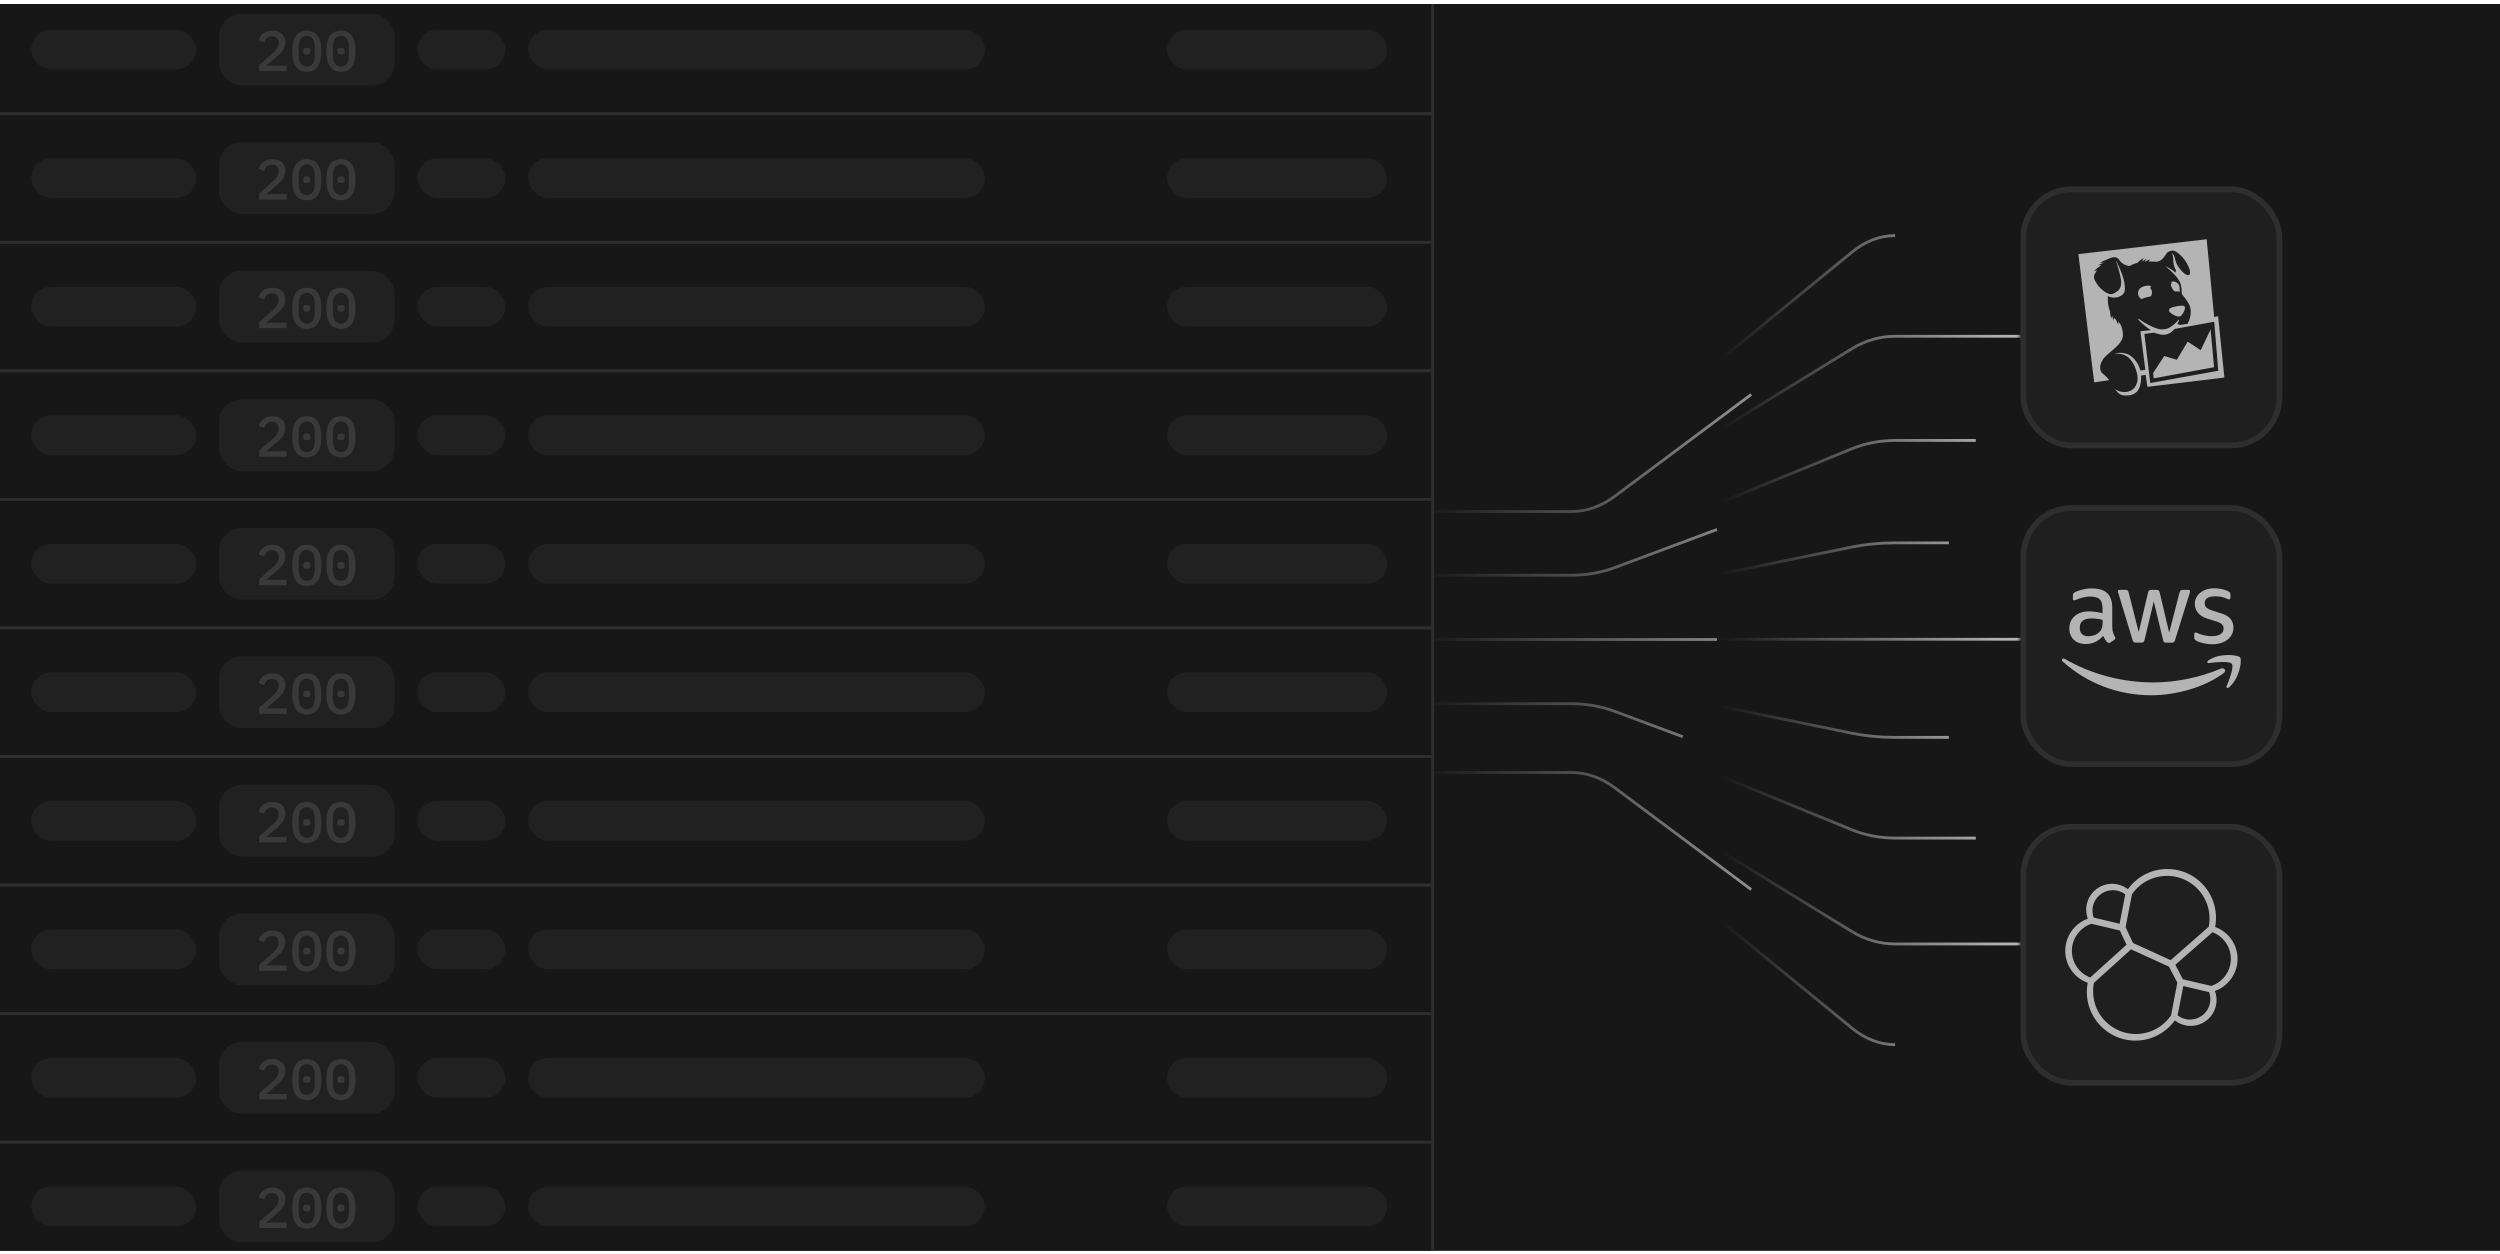 <svg xmlns="http://www.w3.org/2000/svg" width="349" height="175" fill="none" viewBox="0 0 349 175"><g clip-path="url(#a)"><path fill="#171717" d="M0 .58h349v174H0z"/><g clip-path="url(#b)"><path fill="#171717" d="M-247 .58h607.013v174H-247z"/><mask id="d" width="90" height="130" x="193" y="25" maskUnits="userSpaceOnUse" style="mask-type:alpha"><path fill="url(#c)" d="M193.367 25.038h88.693v129.113h-88.693z"/></mask><g mask="url(#d)"><path stroke="#b4b4b4" stroke-width=".397" d="M194.193 68.724h20.138c2.103 0 4.173-.791 6.02-2.302l38.186-31.235c1.846-1.51 3.916-2.301 6.02-2.301m-70.364 40.936h20.138c2.103 0 4.173-.594 6.02-1.726l38.186-23.427c1.846-1.132 3.916-1.726 6.02-1.726h20.039m-90.403 32.463h20.138c2.103 0 4.173-.396 6.02-1.151l38.186-15.618c1.846-.755 3.916-1.15 6.02-1.15h11.262m-81.626 23.257h20.138c2.103 0 4.173-.198 6.02-.576l38.186-7.809c1.846-.377 3.916-.575 6.02-.575h7.508m-77.872 13.457h89.077m-89.077 4.736h20.138c2.103 0 4.173.198 6.02.576l38.186 7.809c1.846.377 3.916.575 6.02.575h7.508m-77.872-3.861h20.138c2.103 0 4.173.396 6.02 1.151l38.186 15.617c1.846.755 3.916 1.151 6.02 1.151h11.262m-81.626-12.096h20.138c2.103 0 4.173.593 6.02 1.726l38.186 23.426c1.846 1.133 3.916 1.726 6.02 1.726h20.039m-90.403-21.78h20.138c2.103 0 4.173.792 6.02 2.302l38.186 31.235c1.846 1.51 3.916 2.302 6.02 2.302"/></g><mask id="f" width="90" height="119" x="198" y="30" maskUnits="userSpaceOnUse" style="mask-type:alpha"><path fill="url(#e)" d="M198.392 30.718h88.693v117.753h-88.693z"/></mask><g mask="url(#f)"><path stroke="#b4b4b4" stroke-width=".397" d="M199.217 71.41h20.137c2.104 0 4.174-.72 6.02-2.098l19.093-14.244m-45.25 25.234h20.137c2.104 0 4.174-.36 6.02-1.05l9.547-3.56 4.773-1.78m-40.477 15.36h40.477m-40.477 8.97h20.137c2.104 0 4.174.36 6.02 1.05l9.547 3.56m-35.704 4.987h20.137c2.104 0 4.174.722 6.02 2.099l19.093 14.244"/></g><path fill="#171717" d="M-2-2.055h202V15.89H-2z"/><path stroke="#2e2e2e" stroke-width=".397" d="M-2-2.055h202V15.89H-2z"/><rect width="23.027" height="5.528" x="4.356" y="4.154" fill="#212121" rx="2.764"/><rect width="24.534" height="10" x="30.561" y="1.918" fill="#212121" rx="3.178"/><path fill="#393939" d="M40.013 9.918h-3.83v-.85l1.812-1.581q.429-.383.66-.723.237-.343.238-.723v-.088q0-.437-.238-.667-.24-.24-.692-.239-.46 0-.715.247a1.44 1.44 0 0 0-.357.627l-.779-.294q.08-.261.23-.5.151-.246.382-.437a1.9 1.9 0 0 1 .556-.302q.325-.111.747-.111.429 0 .763.127.34.119.572.334.23.215.35.516.118.294.118.652 0 .333-.103.62a2.2 2.2 0 0 1-.278.54 3.3 3.3 0 0 1-.421.492 8 8 0 0 1-.54.477l-1.343 1.128h2.868zm2.818.095q-.525 0-.914-.19a1.75 1.75 0 0 1-.636-.565 2.6 2.6 0 0 1-.365-.897 5.6 5.6 0 0 1-.12-1.216q0-.675.12-1.208.12-.54.365-.905.255-.366.636-.557.39-.198.914-.198.525 0 .905.198.39.191.636.557.255.365.373.905.12.533.12 1.208 0 .683-.12 1.216a2.5 2.5 0 0 1-.373.897 1.7 1.7 0 0 1-.636.565q-.381.19-.905.19m0-.73q.603-.001.858-.446.262-.453.262-1.215v-.954q0-.762-.262-1.207-.255-.453-.858-.453-.303 0-.517.119a.9.9 0 0 0-.35.334q-.135.214-.198.524a4 4 0 0 0-.056.683v.954q0 .381.056.69.064.303.199.525a.96.96 0 0 0 .35.334q.213.111.516.111m0-1.67q-.279 0-.39-.11a.38.38 0 0 1-.103-.27v-.175q0-.159.103-.27.112-.112.39-.112.277 0 .381.111a.37.37 0 0 1 .111.27v.175a.37.37 0 0 1-.111.27q-.104.112-.381.112m4.764 2.4q-.525 0-.914-.19a1.75 1.75 0 0 1-.636-.565 2.6 2.6 0 0 1-.365-.897 5.6 5.6 0 0 1-.12-1.216q0-.675.12-1.208.12-.54.365-.905.255-.366.636-.557.39-.198.914-.198.525 0 .905.198.39.191.636.557.255.365.373.905.12.533.12 1.208 0 .683-.12 1.216-.118.532-.373.897a1.67 1.67 0 0 1-.636.565q-.381.19-.905.19m0-.73q.603-.001.858-.446.262-.453.262-1.215v-.954q0-.762-.262-1.207-.255-.453-.858-.453-.303 0-.517.119a.9.9 0 0 0-.35.334q-.135.214-.198.524a4 4 0 0 0-.056.683v.954q0 .381.056.69.064.303.199.525a.96.96 0 0 0 .35.334q.213.111.516.111m0-1.67q-.279 0-.39-.11a.38.38 0 0 1-.103-.27v-.175q0-.159.103-.27.112-.112.39-.112t.381.111a.37.37 0 0 1 .111.27v.175a.37.37 0 0 1-.111.27q-.103.112-.381.112"/><rect width="12.265" height="5.528" x="58.274" y="4.154" fill="#212121" rx="2.764"/><rect width="63.77" height="5.528" x="73.717" y="4.154" fill="#212121" rx="2.764"/><rect width="30.732" height="5.528" x="162.912" y="4.154" fill="#212121" rx="2.764"/><path fill="#171717" d="M-2 15.89h202v17.945H-2z"/><path stroke="#2e2e2e" stroke-width=".397" d="M-2 15.89h202v17.945H-2z"/><rect width="23.027" height="5.528" x="4.356" y="22.099" fill="#212121" rx="2.764"/><rect width="24.534" height="10" x="30.561" y="19.863" fill="#212121" rx="3.178"/><path fill="#393939" d="M40.013 27.863h-3.83v-.85l1.812-1.581q.429-.381.66-.723.237-.342.238-.723v-.088q0-.436-.238-.667-.24-.238-.692-.238-.46 0-.715.246a1.44 1.44 0 0 0-.357.628l-.779-.294q.08-.263.23-.5.151-.247.382-.438a1.9 1.9 0 0 1 .556-.302q.325-.111.747-.111.429 0 .763.127.34.119.572.334.23.215.35.516.118.294.118.652 0 .333-.103.62a2.2 2.2 0 0 1-.278.54 3.3 3.3 0 0 1-.421.492 8 8 0 0 1-.54.477l-1.343 1.128h2.868zm2.818.095q-.525 0-.914-.19a1.75 1.75 0 0 1-.636-.564 2.6 2.6 0 0 1-.365-.898 5.6 5.6 0 0 1-.12-1.216q0-.675.12-1.207.12-.54.365-.906.255-.366.636-.556.39-.2.914-.2.525 0 .905.2.39.19.636.556.255.364.373.906.12.532.12 1.207 0 .683-.12 1.216a2.5 2.5 0 0 1-.373.898 1.7 1.7 0 0 1-.636.564q-.381.19-.905.19m0-.73q.603 0 .858-.446.262-.452.262-1.215v-.954q0-.762-.262-1.207-.255-.453-.858-.453-.303 0-.517.12a.9.9 0 0 0-.35.333q-.135.215-.198.524a4 4 0 0 0-.056.683v.954q0 .381.056.691.064.302.199.524a.96.96 0 0 0 .35.334q.213.111.516.111m0-1.67q-.279 0-.39-.11a.38.38 0 0 1-.103-.27v-.175q0-.159.103-.27.112-.112.39-.112.277 0 .381.112a.37.37 0 0 1 .111.27v.175a.37.37 0 0 1-.111.27q-.104.11-.381.11m4.764 2.4q-.525 0-.914-.19a1.75 1.75 0 0 1-.636-.564 2.6 2.6 0 0 1-.365-.898 5.6 5.6 0 0 1-.12-1.216q0-.675.12-1.207.12-.54.365-.906.255-.366.636-.556.39-.2.914-.2.525 0 .905.2.39.19.636.556.255.364.373.906.12.532.12 1.207 0 .683-.12 1.216-.118.532-.373.898a1.67 1.67 0 0 1-.636.564q-.381.19-.905.19m0-.73q.603 0 .858-.446.262-.452.262-1.215v-.954q0-.762-.262-1.207-.255-.453-.858-.453-.303 0-.517.12a.9.9 0 0 0-.35.333q-.135.215-.198.524a4 4 0 0 0-.056.683v.954q0 .381.056.691.064.302.199.524a.96.96 0 0 0 .35.334q.213.111.516.111m0-1.67q-.279 0-.39-.11a.38.38 0 0 1-.103-.27v-.175q0-.159.103-.27.112-.112.39-.112t.381.112a.37.37 0 0 1 .111.27v.175a.37.37 0 0 1-.111.27q-.103.11-.381.11"/><rect width="12.265" height="5.528" x="58.274" y="22.099" fill="#212121" rx="2.764"/><rect width="63.77" height="5.528" x="73.717" y="22.099" fill="#212121" rx="2.764"/><rect width="30.732" height="5.528" x="162.912" y="22.099" fill="#212121" rx="2.764"/><path fill="#171717" d="M-2 33.836h202v17.945H-2z"/><path stroke="#2e2e2e" stroke-width=".397" d="M-2 33.836h202v17.945H-2z"/><rect width="23.027" height="5.528" x="4.356" y="40.044" fill="#212121" rx="2.764"/><rect width="24.534" height="10" x="30.561" y="37.808" fill="#212121" rx="3.178"/><path fill="#393939" d="M40.013 45.808h-3.83v-.85l1.812-1.581q.429-.381.66-.723.237-.342.238-.723v-.087q0-.438-.238-.668-.24-.238-.692-.238-.46 0-.715.246a1.44 1.44 0 0 0-.357.628l-.779-.294q.08-.263.23-.5.151-.247.382-.438a1.9 1.9 0 0 1 .556-.302q.325-.11.747-.11.429 0 .763.126.34.119.572.334.23.215.35.516.118.294.118.652 0 .333-.103.62a2.2 2.2 0 0 1-.278.54 3.3 3.3 0 0 1-.421.492 8 8 0 0 1-.54.477l-1.343 1.128h2.868zm2.818.096q-.525 0-.914-.191a1.75 1.75 0 0 1-.636-.564 2.6 2.6 0 0 1-.365-.898 5.6 5.6 0 0 1-.12-1.216q0-.675.12-1.207.12-.54.365-.906.255-.366.636-.556.39-.2.914-.199.525 0 .905.199.39.19.636.556.255.366.373.906.12.532.12 1.207 0 .684-.12 1.216a2.5 2.5 0 0 1-.373.898 1.7 1.7 0 0 1-.636.564q-.381.19-.905.19m0-.731q.603 0 .858-.445.262-.453.262-1.216v-.953q0-.763-.262-1.208-.255-.453-.858-.453-.303 0-.517.12a.9.9 0 0 0-.35.333q-.135.215-.198.524a4 4 0 0 0-.056.684v.953q0 .381.056.691.064.302.199.525a.96.96 0 0 0 .35.333q.213.112.516.112m0-1.669q-.279 0-.39-.111a.38.38 0 0 1-.103-.27v-.175q0-.159.103-.27.112-.111.39-.111.277 0 .381.11a.37.37 0 0 1 .111.271v.175a.37.37 0 0 1-.111.27q-.104.111-.381.111m4.764 2.4q-.525 0-.914-.191a1.75 1.75 0 0 1-.636-.564 2.6 2.6 0 0 1-.365-.898 5.6 5.6 0 0 1-.12-1.216q0-.675.12-1.207.12-.54.365-.906.255-.366.636-.556.39-.2.914-.199.525 0 .905.199.39.19.636.556.255.366.373.906.12.532.12 1.207 0 .684-.12 1.216-.118.532-.373.898a1.67 1.67 0 0 1-.636.564q-.381.19-.905.19m0-.731q.603 0 .858-.445.262-.453.262-1.216v-.953q0-.763-.262-1.208-.255-.453-.858-.453-.303 0-.517.12a.9.9 0 0 0-.35.333q-.135.215-.198.524a4 4 0 0 0-.056.684v.953q0 .381.056.691.064.302.199.525a.96.96 0 0 0 .35.333q.213.112.516.112m0-1.669q-.279 0-.39-.111a.38.38 0 0 1-.103-.27v-.175q0-.159.103-.27.112-.111.39-.111t.381.11a.37.37 0 0 1 .111.271v.175a.37.37 0 0 1-.111.27q-.103.111-.381.111"/><rect width="12.265" height="5.528" x="58.274" y="40.044" fill="#212121" rx="2.764"/><rect width="63.77" height="5.528" x="73.717" y="40.044" fill="#212121" rx="2.764"/><rect width="30.732" height="5.528" x="162.912" y="40.044" fill="#212121" rx="2.764"/><path fill="#171717" d="M-2 51.781h202v17.945H-2z"/><path stroke="#2e2e2e" stroke-width=".397" d="M-2 51.781h202v17.945H-2z"/><rect width="23.027" height="5.528" x="4.356" y="57.989" fill="#212121" rx="2.764"/><rect width="24.534" height="10" x="30.561" y="55.753" fill="#212121" rx="3.178"/><path fill="#393939" d="M40.013 63.753h-3.83v-.85l1.812-1.58a4 4 0 0 0 .66-.724q.237-.342.238-.723v-.087q0-.438-.238-.668-.24-.238-.692-.238-.46 0-.715.246a1.44 1.44 0 0 0-.357.628l-.779-.294q.08-.263.23-.5.151-.247.382-.437a1.9 1.9 0 0 1 .556-.302q.325-.112.747-.112.429 0 .763.127.34.12.572.334.23.214.35.517.118.294.118.651 0 .335-.103.62a2.2 2.2 0 0 1-.278.54 3.3 3.3 0 0 1-.421.493 8 8 0 0 1-.54.476L37.145 63h2.868zm2.818.096q-.525 0-.914-.19a1.75 1.75 0 0 1-.636-.565 2.6 2.6 0 0 1-.365-.898 5.6 5.6 0 0 1-.12-1.215q0-.675.12-1.208.12-.54.365-.906.255-.365.636-.556.39-.2.914-.199.525 0 .905.199.39.191.636.556.255.366.373.906.12.532.12 1.207 0 .684-.12 1.216-.118.532-.373.898a1.7 1.7 0 0 1-.636.564q-.381.19-.905.19m0-.731q.603 0 .858-.445.262-.453.262-1.216v-.953q0-.763-.262-1.208-.255-.453-.858-.453-.303 0-.517.12a.9.9 0 0 0-.35.333q-.135.215-.198.525-.056.301-.056.683v.953q0 .382.056.691.064.303.199.525a.96.96 0 0 0 .35.334q.213.11.516.11m0-1.669q-.279 0-.39-.11a.38.38 0 0 1-.103-.271v-.175q0-.159.103-.27.112-.111.39-.111.277 0 .381.111a.37.37 0 0 1 .111.27v.175a.37.37 0 0 1-.111.27q-.104.111-.381.111m4.764 2.4q-.525 0-.914-.19a1.75 1.75 0 0 1-.636-.565 2.6 2.6 0 0 1-.365-.898 5.6 5.6 0 0 1-.12-1.215q0-.675.12-1.208.12-.54.365-.906.255-.365.636-.556.39-.2.914-.199.525 0 .905.199.39.191.636.556.255.366.373.906.12.532.12 1.207 0 .684-.12 1.216-.118.532-.373.898a1.67 1.67 0 0 1-.636.564q-.381.19-.905.19m0-.731q.603 0 .858-.445.262-.453.262-1.216v-.953q0-.763-.262-1.208-.255-.453-.858-.453-.303 0-.517.12a.9.9 0 0 0-.35.333q-.135.215-.198.525-.056.301-.056.683v.953q0 .382.056.691.064.303.199.525a.96.96 0 0 0 .35.334q.213.11.516.11m0-1.669q-.279 0-.39-.11a.38.38 0 0 1-.103-.271v-.175q0-.159.103-.27.112-.111.39-.111t.381.111a.37.37 0 0 1 .111.27v.175a.37.37 0 0 1-.111.27q-.103.111-.381.111"/><rect width="12.265" height="5.528" x="58.274" y="57.989" fill="#212121" rx="2.764"/><rect width="63.77" height="5.528" x="73.717" y="57.989" fill="#212121" rx="2.764"/><rect width="30.732" height="5.528" x="162.912" y="57.989" fill="#212121" rx="2.764"/><path fill="#171717" d="M-2 69.726h202v17.945H-2z"/><path stroke="#2e2e2e" stroke-width=".397" d="M-2 69.726h202v17.945H-2z"/><rect width="23.027" height="5.528" x="4.356" y="75.934" fill="#212121" rx="2.764"/><rect width="24.534" height="10" x="30.561" y="73.699" fill="#212121" rx="3.178"/><path fill="#393939" d="M40.013 81.699h-3.83v-.85l1.812-1.582a4 4 0 0 0 .66-.723q.237-.34.238-.723v-.087q0-.437-.238-.667-.24-.24-.692-.239-.46 0-.715.246a1.44 1.44 0 0 0-.357.628l-.779-.294q.08-.262.23-.5.151-.247.382-.437.238-.19.556-.302.325-.111.747-.111.429 0 .763.127.34.12.572.333.23.215.35.517.118.294.118.651 0 .335-.103.62a2.2 2.2 0 0 1-.278.54 3.3 3.3 0 0 1-.421.493 8 8 0 0 1-.54.477l-1.343 1.128h2.868zm2.818.095q-.525 0-.914-.19a1.75 1.75 0 0 1-.636-.565 2.6 2.6 0 0 1-.365-.898q-.12-.532-.12-1.215 0-.675.12-1.208.12-.54.365-.906.255-.365.636-.556.39-.198.914-.198.525 0 .905.198.39.191.636.556.255.366.373.906.12.532.12 1.208 0 .683-.12 1.215a2.5 2.5 0 0 1-.373.898 1.7 1.7 0 0 1-.636.564q-.381.19-.905.191m0-.731q.603 0 .858-.445.262-.453.262-1.216v-.953q0-.762-.262-1.208-.255-.453-.858-.453-.303 0-.517.12a.9.9 0 0 0-.35.333q-.135.215-.198.525-.056.302-.056.683v.953q0 .382.056.692.064.302.199.524a.96.96 0 0 0 .35.334q.213.111.516.111m0-1.669q-.279 0-.39-.11a.38.38 0 0 1-.103-.27v-.176q0-.159.103-.27.112-.111.39-.111.277 0 .381.111a.37.37 0 0 1 .111.27v.175a.37.37 0 0 1-.111.27q-.104.111-.381.111m4.764 2.4q-.525 0-.914-.19a1.75 1.75 0 0 1-.636-.565 2.6 2.6 0 0 1-.365-.898q-.12-.532-.12-1.215 0-.675.12-1.208.12-.54.365-.906.255-.365.636-.556.39-.198.914-.198.525 0 .905.198.39.191.636.556.255.366.373.906.12.532.12 1.208 0 .683-.12 1.215-.118.532-.373.898a1.7 1.7 0 0 1-.636.564q-.381.19-.905.191m0-.731q.603 0 .858-.445.262-.453.262-1.216v-.953q0-.762-.262-1.208-.255-.453-.858-.453-.303 0-.517.12a.9.9 0 0 0-.35.333q-.135.215-.198.525-.056.302-.056.683v.953q0 .382.056.692.064.302.199.524a.96.96 0 0 0 .35.334q.213.111.516.111m0-1.669q-.279 0-.39-.11a.38.38 0 0 1-.103-.27v-.176q0-.159.103-.27.112-.111.39-.111t.381.111a.37.37 0 0 1 .111.27v.175a.37.37 0 0 1-.111.27q-.103.111-.381.111"/><rect width="12.265" height="5.528" x="58.274" y="75.934" fill="#212121" rx="2.764"/><rect width="63.77" height="5.528" x="73.717" y="75.934" fill="#212121" rx="2.764"/><rect width="30.732" height="5.528" x="162.912" y="75.934" fill="#212121" rx="2.764"/><path fill="#171717" d="M-2 87.671h202v17.945H-2z"/><path stroke="#2e2e2e" stroke-width=".397" d="M-2 87.671h202v17.945H-2z"/><rect width="23.027" height="5.528" x="4.356" y="93.88" fill="#212121" rx="2.764"/><rect width="24.534" height="10" x="30.561" y="91.644" fill="#212121" rx="3.178"/><path fill="#393939" d="M40.013 99.644h-3.83v-.85l1.812-1.581a4 4 0 0 0 .66-.723q.237-.342.238-.724v-.087q0-.437-.238-.667-.24-.24-.692-.239-.46 0-.715.247a1.44 1.44 0 0 0-.357.627l-.779-.294q.08-.261.23-.5.151-.246.382-.437a1.9 1.9 0 0 1 .556-.302q.325-.111.747-.111.429 0 .763.127.34.119.572.334.23.214.35.516.118.294.118.651 0 .335-.103.62a2.2 2.2 0 0 1-.278.54 3.3 3.3 0 0 1-.421.493 8 8 0 0 1-.54.477l-1.343 1.128h2.868zm2.818.095q-.525 0-.914-.19a1.75 1.75 0 0 1-.636-.565 2.6 2.6 0 0 1-.365-.897 5.6 5.6 0 0 1-.12-1.216q0-.675.12-1.208.12-.54.365-.906.255-.364.636-.556.39-.198.914-.198.525 0 .905.198.39.192.636.556.255.366.373.906.12.533.12 1.208 0 .682-.12 1.216a2.5 2.5 0 0 1-.373.897 1.7 1.7 0 0 1-.636.565q-.381.19-.905.19m0-.73q.603-.001.858-.446.262-.453.262-1.215v-.954q0-.761-.262-1.208-.255-.452-.858-.452-.303 0-.517.119a.9.9 0 0 0-.35.334q-.135.214-.198.524-.056.302-.056.683v.954q0 .381.056.69.064.303.199.525a.96.96 0 0 0 .35.334q.213.111.516.111m0-1.67q-.279 0-.39-.11a.38.38 0 0 1-.103-.27v-.175q0-.16.103-.27.112-.112.39-.112.277 0 .381.111a.37.37 0 0 1 .111.27v.175a.37.37 0 0 1-.111.27q-.104.112-.381.112m4.764 2.4q-.525 0-.914-.19a1.75 1.75 0 0 1-.636-.565 2.6 2.6 0 0 1-.365-.897 5.6 5.6 0 0 1-.12-1.216q0-.675.12-1.208.12-.54.365-.906.255-.364.636-.556.39-.198.914-.198.525 0 .905.198.39.192.636.556.255.366.373.906.12.533.12 1.208 0 .682-.12 1.216-.118.532-.373.897a1.7 1.7 0 0 1-.636.565q-.381.19-.905.19m0-.73q.603-.001.858-.446.262-.453.262-1.215v-.954q0-.761-.262-1.208-.255-.452-.858-.452-.303 0-.517.119a.9.9 0 0 0-.35.334q-.135.214-.198.524-.056.302-.056.683v.954q0 .381.056.69.064.303.199.525a.96.96 0 0 0 .35.334q.213.111.516.111m0-1.67q-.279 0-.39-.11a.38.38 0 0 1-.103-.27v-.175q0-.16.103-.27.112-.112.39-.112t.381.111a.37.37 0 0 1 .111.27v.175a.37.37 0 0 1-.111.27q-.103.112-.381.112"/><rect width="12.265" height="5.528" x="58.274" y="93.88" fill="#212121" rx="2.764"/><rect width="63.77" height="5.528" x="73.717" y="93.88" fill="#212121" rx="2.764"/><rect width="30.732" height="5.528" x="162.912" y="93.88" fill="#212121" rx="2.764"/><path fill="#171717" d="M-2 105.616h202v17.945H-2z"/><path stroke="#2e2e2e" stroke-width=".397" d="M-2 105.616h202v17.945H-2z"/><rect width="23.027" height="5.528" x="4.356" y="111.825" fill="#212121" rx="2.764"/><rect width="24.534" height="10" x="30.561" y="109.589" fill="#212121" rx="3.178"/><path fill="#393939" d="M40.013 117.589h-3.83v-.85l1.812-1.581a4 4 0 0 0 .66-.723q.237-.342.238-.723v-.088q0-.436-.238-.667-.24-.238-.692-.238-.46 0-.715.246a1.43 1.43 0 0 0-.357.628l-.779-.294a2 2 0 0 1 .23-.501q.151-.246.382-.437a1.9 1.9 0 0 1 .556-.302q.325-.111.747-.111.429 0 .763.127.34.119.572.334.23.215.35.516.118.294.118.652 0 .334-.103.619a2.2 2.2 0 0 1-.278.541 3.3 3.3 0 0 1-.421.492 8 8 0 0 1-.54.477l-1.343 1.128h2.868zm2.818.095q-.525 0-.914-.19a1.76 1.76 0 0 1-.636-.564 2.6 2.6 0 0 1-.365-.898q-.12-.532-.12-1.216 0-.675.12-1.208.12-.54.365-.905.255-.366.636-.556.39-.2.914-.199.525 0 .905.199.39.19.636.556.255.365.373.905.12.533.12 1.208 0 .684-.12 1.216-.118.532-.373.898a1.7 1.7 0 0 1-.636.564q-.381.19-.905.19m0-.731q.603 0 .858-.445.262-.452.262-1.215v-.954q0-.763-.262-1.207-.255-.453-.858-.453-.303 0-.517.119a.9.9 0 0 0-.35.334q-.135.215-.198.524a4 4 0 0 0-.056.683v.954q0 .38.056.691.064.302.199.524.135.215.35.334.213.111.516.111m0-1.668q-.279 0-.39-.111a.39.39 0 0 1-.103-.27v-.175q0-.159.103-.27.112-.112.39-.112.277 0 .381.112a.37.37 0 0 1 .111.27v.175a.37.37 0 0 1-.111.27q-.104.111-.381.111m4.764 2.399q-.525 0-.914-.19a1.76 1.76 0 0 1-.636-.564 2.6 2.6 0 0 1-.365-.898q-.12-.532-.12-1.216 0-.675.12-1.208.12-.54.365-.905.255-.366.636-.556.39-.2.914-.199.525 0 .905.199.39.19.636.556.255.365.373.905.12.533.12 1.208 0 .684-.12 1.216-.118.532-.373.898a1.7 1.7 0 0 1-.636.564q-.381.19-.905.19m0-.731q.603 0 .858-.445.262-.452.262-1.215v-.954q0-.763-.262-1.207-.255-.453-.858-.453-.303 0-.517.119a.9.9 0 0 0-.35.334q-.135.215-.198.524a4 4 0 0 0-.056.683v.954q0 .38.056.691.064.302.199.524.135.215.35.334.213.111.516.111m0-1.668q-.279 0-.39-.111a.39.39 0 0 1-.103-.27v-.175q0-.159.103-.27.112-.112.39-.112t.381.112a.37.37 0 0 1 .111.27v.175a.37.37 0 0 1-.111.27q-.103.111-.381.111"/><rect width="12.265" height="5.528" x="58.274" y="111.825" fill="#212121" rx="2.764"/><rect width="63.77" height="5.528" x="73.717" y="111.825" fill="#212121" rx="2.764"/><rect width="30.732" height="5.528" x="162.912" y="111.825" fill="#212121" rx="2.764"/><path fill="#171717" d="M-2 123.562h202v17.945H-2z"/><path stroke="#2e2e2e" stroke-width=".397" d="M-2 123.562h202v17.945H-2z"/><rect width="23.027" height="5.528" x="4.356" y="129.77" fill="#212121" rx="2.764"/><rect width="24.534" height="10" x="30.561" y="127.534" fill="#212121" rx="3.178"/><path fill="#393939" d="M40.013 135.534h-3.83v-.85l1.812-1.581a4 4 0 0 0 .66-.723q.237-.342.238-.723v-.087q0-.437-.238-.668-.24-.238-.692-.238-.46 0-.715.246a1.43 1.43 0 0 0-.357.628l-.779-.294a2 2 0 0 1 .23-.501q.151-.246.382-.437a1.9 1.9 0 0 1 .556-.302q.325-.111.747-.111.429 0 .763.127.34.12.572.334.23.215.35.516.118.294.118.652 0 .333-.103.62a2.2 2.2 0 0 1-.278.54 3.2 3.2 0 0 1-.421.492 8 8 0 0 1-.54.477l-1.343 1.128h2.868zm2.818.096q-.525 0-.914-.191a1.76 1.76 0 0 1-.636-.564 2.6 2.6 0 0 1-.365-.898q-.12-.532-.12-1.216 0-.675.12-1.207.12-.54.365-.906.255-.366.636-.556.39-.2.914-.199.525 0 .905.199.39.19.636.556.255.365.373.906.12.532.12 1.207 0 .684-.12 1.216-.118.532-.373.898a1.7 1.7 0 0 1-.636.564 2 2 0 0 1-.905.191m0-.731q.603 0 .858-.445.262-.453.262-1.216v-.953q0-.763-.262-1.208-.255-.453-.858-.453-.303 0-.517.119a.9.9 0 0 0-.35.334q-.135.215-.198.524a4 4 0 0 0-.056.684v.953q0 .382.056.691.064.302.199.525.135.214.35.333.213.112.516.112m0-1.669q-.279 0-.39-.111a.38.38 0 0 1-.103-.27v-.175q0-.159.103-.27.112-.111.39-.111.277 0 .381.111a.37.37 0 0 1 .111.27v.175a.37.37 0 0 1-.111.27q-.104.111-.381.111m4.764 2.4q-.525 0-.914-.191a1.76 1.76 0 0 1-.636-.564 2.6 2.6 0 0 1-.365-.898q-.12-.532-.12-1.216 0-.675.12-1.207.12-.54.365-.906.255-.366.636-.556.39-.2.914-.199.525 0 .905.199.39.19.636.556.255.365.373.906.12.532.12 1.207 0 .684-.12 1.216-.118.532-.373.898a1.7 1.7 0 0 1-.636.564 2 2 0 0 1-.905.191m0-.731q.603 0 .858-.445.262-.453.262-1.216v-.953q0-.763-.262-1.208-.255-.453-.858-.453-.303 0-.517.119a.9.9 0 0 0-.35.334q-.135.215-.198.524a4 4 0 0 0-.056.684v.953q0 .382.056.691.064.302.199.525.135.214.35.333.213.112.516.112m0-1.669q-.279 0-.39-.111a.38.38 0 0 1-.103-.27v-.175q0-.159.103-.27.112-.111.39-.111t.381.111a.37.37 0 0 1 .111.27v.175a.37.37 0 0 1-.111.27q-.103.111-.381.111"/><rect width="12.265" height="5.528" x="58.274" y="129.77" fill="#212121" rx="2.764"/><rect width="63.77" height="5.528" x="73.717" y="129.77" fill="#212121" rx="2.764"/><rect width="30.732" height="5.528" x="162.912" y="129.77" fill="#212121" rx="2.764"/><path fill="#171717" d="M-2 141.507h202v17.945H-2z"/><path stroke="#2e2e2e" stroke-width=".397" d="M-2 141.507h202v17.945H-2z"/><rect width="23.027" height="5.528" x="4.356" y="147.715" fill="#212121" rx="2.764"/><rect width="24.534" height="10" x="30.561" y="145.479" fill="#212121" rx="3.178"/><path fill="#393939" d="M40.013 153.479h-3.83v-.85l1.812-1.581a4 4 0 0 0 .66-.723q.237-.342.238-.723v-.087q0-.437-.238-.668-.24-.238-.692-.238-.46 0-.715.246a1.44 1.44 0 0 0-.357.628l-.779-.294a2 2 0 0 1 .23-.501q.151-.245.382-.437.238-.19.556-.301.325-.112.747-.112.429 0 .763.127.34.12.572.334.23.214.35.517.118.294.118.651 0 .334-.103.62a2.2 2.2 0 0 1-.278.54q-.174.255-.421.493a8 8 0 0 1-.54.476l-1.343 1.129h2.868zm2.818.096q-.525 0-.914-.191a1.75 1.75 0 0 1-.636-.564 2.6 2.6 0 0 1-.365-.898q-.12-.532-.12-1.216 0-.675.12-1.207.12-.54.365-.906.255-.366.636-.556.39-.2.914-.199.525 0 .905.199.39.19.636.556.255.366.373.906.12.532.12 1.207 0 .684-.12 1.216-.118.532-.373.898a1.67 1.67 0 0 1-.636.564 2 2 0 0 1-.905.191m0-.731q.603 0 .858-.445.262-.453.262-1.216v-.953q0-.763-.262-1.208-.255-.453-.858-.453-.303 0-.517.119a.9.9 0 0 0-.35.334q-.135.215-.198.524-.056.303-.056.684v.953q0 .381.056.691.064.303.199.525.135.214.35.334.213.111.516.111m0-1.669q-.279 0-.39-.111a.38.38 0 0 1-.103-.27v-.175q0-.159.103-.27.112-.111.39-.111.277 0 .381.111a.37.37 0 0 1 .111.27v.175a.37.37 0 0 1-.111.27q-.104.111-.381.111m4.764 2.4q-.525 0-.914-.191a1.75 1.75 0 0 1-.636-.564 2.6 2.6 0 0 1-.365-.898q-.12-.532-.12-1.216 0-.675.12-1.207.12-.54.365-.906.255-.366.636-.556.39-.2.914-.199.525 0 .905.199.39.19.636.556.255.366.373.906.12.532.12 1.207 0 .684-.12 1.216-.118.532-.373.898a1.66 1.66 0 0 1-.636.564 2 2 0 0 1-.905.191m0-.731q.603 0 .858-.445.262-.453.262-1.216v-.953q0-.763-.262-1.208-.255-.453-.858-.453-.303 0-.517.119a.9.9 0 0 0-.35.334q-.135.215-.198.524-.056.303-.056.684v.953q0 .381.056.691.064.303.199.525.135.214.35.334.213.111.516.111m0-1.669q-.279 0-.39-.111a.38.38 0 0 1-.103-.27v-.175q0-.159.103-.27.112-.111.39-.111t.381.111a.37.37 0 0 1 .111.27v.175a.37.37 0 0 1-.111.27q-.103.111-.381.111"/><rect width="12.265" height="5.528" x="58.274" y="147.715" fill="#212121" rx="2.764"/><rect width="63.77" height="5.528" x="73.717" y="147.715" fill="#212121" rx="2.764"/><rect width="30.732" height="5.528" x="162.912" y="147.715" fill="#212121" rx="2.764"/><path fill="#171717" d="M-2 159.452h202v17.945H-2z"/><path stroke="#2e2e2e" stroke-width=".397" d="M-2 159.452h202v17.945H-2z"/><rect width="23.027" height="5.528" x="4.356" y="165.66" fill="#212121" rx="2.764"/><rect width="24.534" height="10" x="30.561" y="163.425" fill="#212121" rx="3.178"/><path fill="#393939" d="M40.013 171.425h-3.83v-.851l1.812-1.581a4 4 0 0 0 .66-.723 1.24 1.24 0 0 0 .238-.723v-.087q0-.437-.238-.667-.24-.239-.692-.239-.46 0-.715.246a1.44 1.44 0 0 0-.357.628l-.779-.294q.08-.262.23-.5.151-.247.382-.437.238-.192.556-.302a2.3 2.3 0 0 1 .747-.112q.429 0 .763.128.34.118.572.333.23.214.35.517.118.294.118.651 0 .334-.103.62a2.2 2.2 0 0 1-.278.54q-.174.255-.421.493a8 8 0 0 1-.54.477l-1.343 1.128h2.868zm2.818.095q-.525 0-.914-.191a1.75 1.75 0 0 1-.636-.564 2.6 2.6 0 0 1-.365-.898q-.12-.532-.12-1.215 0-.676.12-1.208.12-.54.365-.906.255-.365.636-.556a2 2 0 0 1 .914-.199q.525 0 .905.199.39.191.636.556.255.366.373.906.12.532.12 1.208 0 .683-.12 1.215-.118.532-.373.898a1.67 1.67 0 0 1-.636.564 2 2 0 0 1-.905.191m0-.731q.603 0 .858-.445.262-.453.262-1.216v-.953q0-.763-.262-1.208-.255-.453-.858-.453-.303 0-.517.12a.9.9 0 0 0-.35.333q-.135.215-.198.525a4 4 0 0 0-.056.683v.953q0 .382.056.692.064.302.199.524.135.214.35.334.213.111.516.111m0-1.669q-.279 0-.39-.111a.38.38 0 0 1-.103-.27v-.175q0-.159.103-.27.112-.111.39-.111.277 0 .381.111a.37.37 0 0 1 .111.27v.175a.37.37 0 0 1-.111.27q-.104.111-.381.111m4.764 2.4q-.525 0-.914-.191a1.75 1.75 0 0 1-.636-.564 2.6 2.6 0 0 1-.365-.898q-.12-.532-.12-1.215 0-.676.12-1.208.12-.54.365-.906.255-.365.636-.556a2 2 0 0 1 .914-.199q.525 0 .905.199.39.191.636.556.255.366.373.906.12.532.12 1.208 0 .683-.12 1.215-.118.532-.373.898a1.66 1.66 0 0 1-.636.564 2 2 0 0 1-.905.191m0-.731q.603 0 .858-.445.262-.453.262-1.216v-.953q0-.763-.262-1.208-.255-.453-.858-.453-.303 0-.517.12a.9.9 0 0 0-.35.333q-.135.215-.198.525a4 4 0 0 0-.056.683v.953q0 .382.056.692.064.302.199.524.135.214.35.334.213.111.516.111m0-1.669q-.279 0-.39-.111a.38.38 0 0 1-.103-.27v-.175q0-.159.103-.27.112-.111.39-.111t.381.111a.37.37 0 0 1 .111.27v.175a.37.37 0 0 1-.111.27q-.103.111-.381.111"/><rect width="12.265" height="5.528" x="58.274" y="165.66" fill="#212121" rx="2.764"/><rect width="63.77" height="5.528" x="73.717" y="165.66" fill="#212121" rx="2.764"/><rect width="30.732" height="5.528" x="162.912" y="165.66" fill="#212121" rx="2.764"/><rect width="35.753" height="35.753" x="282.458" y="26.43" fill="#1f1f1f" rx="6.722"/><rect width="35.753" height="35.753" x="282.458" y="26.43" stroke="#2e2e2e" stroke-width=".795" rx="6.722"/><path fill="#b4b4b4" d="m307.217 48.888-1.815-1.197-1.515 2.53-1.761-.515-1.551 2.367.08.745 8.431-1.553-.49-5.268zm-7.863-2.27 1.353-.186c.219.098.372.136.634.202.409.107.882.21 1.583-.144.162-.08.502-.392.639-.568l5.542-1.006.566 6.843-9.495 1.712zm10.295-2.466-.547.105-1.05-10.86-17.908 2.077 2.206 17.904 2.096-.305c-.167-.239-.428-.528-.873-.898-.618-.513-.399-1.385-.034-1.935.481-.929 2.964-2.11 2.823-3.596-.051-.54-.137-1.243-.638-1.725-.019.2.015.392.015.392s-.206-.262-.309-.62c-.102-.138-.182-.181-.291-.366-.077.212-.067.459-.067.459s-.168-.398-.196-.734c-.1.15-.124.436-.124.436s-.219-.628-.169-.966c-.1-.294-.396-.877-.313-2.203.547.383 1.751.292 2.219-.4.156-.229.263-.853-.078-2.083-.218-.79-.758-1.965-.969-2.412l-.025.019c.111.36.34 1.112.428 1.478.266 1.107.337 1.493.212 2.003-.106.443-.36.734-1.006 1.06-.646.325-1.503-.468-1.558-.511-.627-.5-1.113-1.315-1.167-1.712-.055-.433.25-.694.405-1.048-.22.064-.467.175-.467.175s.294-.304.657-.567c.15-.099.238-.162.396-.294-.229-.003-.416.003-.416.003s.382-.207.779-.357c-.29-.013-.568-.002-.568-.002s.853-.381 1.526-.66c.462-.19.914-.134 1.169.233.333.48.683.742 1.426.905.456-.202.594-.306 1.167-.462.503-.554.899-.626.899-.626s-.195.18-.248.463c.286-.225.599-.414.599-.414s-.121.15-.234.388l.026.038c.333-.2.725-.357.725-.357s-.112.142-.243.325c.252-.002.762.01.959.033 1.169.026 1.411-1.248 1.86-1.407.562-.2.813-.322 1.769.617.822.808 1.463 2.251 1.145 2.575-.267.268-.795-.104-1.378-.833a3.14 3.14 0 0 1-.651-1.42c-.093-.488-.451-.772-.451-.772s.207.465.207.874c0 .223.028 1.059.387 1.527-.036.069-.052.339-.092.39-.416-.503-1.312-.864-1.457-.97.494.404 1.63 1.334 2.065 2.226.413.843.169 1.615.378 1.816.06.057.887 1.088 1.047 1.607.277.903.016 1.852-.347 2.441l-1.015.158c-.149-.04-.249-.062-.382-.139.073-.13.219-.454.22-.52l-.057-.1c-.316.447-.845.882-1.285 1.132-.576.326-1.239.275-1.67.142-1.226-.378-2.386-1.207-2.664-1.424 0 0-.009.173.044.213.309.349 1.017.98 1.701 1.419l-1.458.16.69 5.37c-.306.044-.353.066-.688.113-.295-1.042-.859-1.723-1.476-2.12-.543-.35-1.294-.428-2.013-.286l-.046.054c.5-.052 1.089.02 1.694.404.595.375 1.074 1.346 1.25 1.93.226.748.382 1.546-.226 2.394-.433.601-1.694.934-2.715.215.273.438.641.797 1.136.863.736.1 1.435-.028 1.915-.52.41-.423.629-1.305.57-2.234l.649-.094.235 1.667 10.751-1.294zm-6.541-4.53c-.03.07-.078.114-.007.337l.005.012.01.03.029.066c.129.26.268.507.502.633q.091-.015.188-.02c.22-.01.359.024.447.073a1 1 0 0 0 .004-.203c-.017-.33.066-.892-.569-1.188-.24-.11-.576-.077-.688.063a.2.2 0 0 1 .053.011c.171.059.057.117.026.187m1.78 3.085c-.083-.047-.472-.028-.746.004-.521.061-1.084.242-1.208.338-.223.173-.122.476.044.6.465.346.871.58 1.301.523.264-.035.496-.453.661-.832.114-.261.114-.542-.052-.633m-4.614-2.675c.147-.14-.732-.323-1.415.142-.502.343-.519 1.08-.037 1.496q.071.06.124.095.21-.102.486-.193c.312-.101.57-.154.783-.18.103-.115.221-.315.191-.678-.04-.494-.413-.415-.132-.682"/><rect width="35.753" height="35.753" x="282.458" y="70.923" fill="#1f1f1f" rx="6.722"/><rect width="35.753" height="35.753" x="282.458" y="70.923" stroke="#2e2e2e" stroke-width=".795" rx="6.722"/><path fill="#b4b4b4" d="M294.887 87.552c0 .307.034.556.092.739.066.182.149.382.265.597a.36.36 0 0 1 .059.191c0 .084-.05.167-.158.25l-.523.348a.4.4 0 0 1-.216.075q-.125-.002-.249-.116a2.5 2.5 0 0 1-.299-.39 7 7 0 0 1-.258-.49q-.97 1.145-2.441 1.145c-.697 0-1.254-.199-1.661-.597q-.612-.598-.614-1.595c0-.706.249-1.278.756-1.71.506-.432 1.179-.648 2.034-.648.282 0 .573.025.88.067.307.041.623.107.955.182v-.606c0-.631-.133-1.071-.39-1.329-.266-.257-.714-.382-1.354-.382q-.435-.001-.897.108a7 7 0 0 0-.896.283 2.4 2.4 0 0 1-.291.108.5.5 0 0 1-.133.025c-.116 0-.174-.083-.174-.258v-.407c0-.132.016-.232.058-.29a.6.6 0 0 1 .232-.175q.437-.225 1.047-.373a5 5 0 0 1 1.295-.158q1.48 0 2.176.672c.456.449.689 1.13.689 2.043v2.69zm-3.371 1.262c.274 0 .556-.05.855-.15s.565-.282.789-.531a1.3 1.3 0 0 0 .283-.532c.049-.199.083-.44.083-.722v-.349a7 7 0 0 0-.764-.14 6 6 0 0 0-.781-.05c-.556 0-.963.107-1.237.331s-.407.54-.407.955q-.002.583.307.88.3.31.872.308m6.668.897c-.149 0-.249-.025-.316-.084-.066-.05-.124-.166-.174-.323l-1.951-6.42a1.5 1.5 0 0 1-.075-.331c0-.133.066-.208.199-.208h.814q.237-.002.324.083c.066.05.116.166.166.324l1.395 5.497 1.295-5.497q.061-.249.158-.324a.57.57 0 0 1 .332-.083h.665q.233-.002.332.083c.066.05.124.166.157.324l1.312 5.564 1.437-5.564q.077-.249.166-.324a.54.54 0 0 1 .324-.083h.772c.133 0 .208.067.208.208 0 .041-.009.083-.017.133a1 1 0 0 1-.058.207l-2.001 6.419q-.075.249-.175.324a.53.53 0 0 1-.315.083h-.714c-.158 0-.266-.025-.332-.083-.067-.058-.125-.166-.158-.332l-1.287-5.356-1.279 5.347q-.06.247-.158.332c-.066.059-.182.084-.332.084zm10.67.224c-.432 0-.863-.05-1.279-.15s-.739-.207-.954-.332c-.133-.075-.225-.158-.258-.232a.6.6 0 0 1-.05-.233v-.423c0-.175.067-.258.191-.258q.075 0 .15.025c.05.017.124.05.207.083q.426.19.914.29c.332.067.656.1.988.1.523 0 .93-.09 1.212-.274a.89.89 0 0 0 .432-.788.8.8 0 0 0-.224-.582q-.227-.234-.839-.431l-1.204-.374c-.606-.191-1.054-.474-1.328-.847a1.97 1.97 0 0 1-.416-1.204q0-.523.225-.922c.149-.266.348-.498.597-.68.25-.192.532-.333.864-.433a3.6 3.6 0 0 1 1.046-.14c.183 0 .374.008.557.032.191.025.365.059.539.092q.249.06.474.133.223.075.348.15c.117.066.2.132.25.207a.45.45 0 0 1 .074.274v.39c0 .174-.066.266-.191.266a.9.9 0 0 1-.315-.1 3.8 3.8 0 0 0-1.595-.324c-.473 0-.847.075-1.104.233-.257.157-.39.398-.39.739 0 .232.083.432.249.59s.473.315.913.456l1.179.374c.598.19 1.03.456 1.287.797.258.34.382.73.382 1.162q-.002.538-.215.964c-.15.282-.349.531-.607.73a2.7 2.7 0 0 1-.921.465 4 4 0 0 1-1.188.175"/><path fill="#b4b4b4" fill-rule="evenodd" d="M310.424 93.97c-2.732 2.018-6.701 3.09-10.114 3.09-4.783 0-9.093-1.77-12.348-4.709-.257-.232-.025-.548.282-.365 3.521 2.042 7.864 3.28 12.356 3.28 3.031 0 6.361-.631 9.425-1.927.457-.207.847.3.399.631" clip-rule="evenodd"/><path fill="#b4b4b4" fill-rule="evenodd" d="M311.561 92.675c-.349-.448-2.308-.216-3.197-.108-.265.033-.307-.2-.066-.374 1.561-1.096 4.127-.78 4.426-.415.299.374-.083 2.94-1.545 4.169-.224.19-.44.09-.34-.158.332-.822 1.071-2.674.722-3.114" clip-rule="evenodd"/><rect width="35.753" height="35.753" x="282.458" y="115.416" fill="#1f1f1f" rx="6.722"/><rect width="35.753" height="35.753" x="282.458" y="115.416" stroke="#2e2e2e" stroke-width=".795" rx="6.722"/><path fill="#b4b4b4" fill-rule="evenodd" d="M312.362 133.872a4.73 4.73 0 0 0-3.132-4.463c.082-.427.122-.854.122-1.291 0-3.751-3.05-6.801-6.791-6.801a6.78 6.78 0 0 0-5.51 2.816 3.61 3.61 0 0 0-5.815 2.857c0 .437.081.864.223 1.26a4.78 4.78 0 0 0-3.151 4.474 4.74 4.74 0 0 0 3.141 4.473 6.786 6.786 0 0 0 6.659 8.072 6.76 6.76 0 0 0 5.5-2.826 3.56 3.56 0 0 0 2.206.772 3.61 3.61 0 0 0 3.386-4.869c1.871-.671 3.162-2.471 3.162-4.474m-14.6-2.236 5.267 2.399 5.307-4.656a5.6 5.6 0 0 0 .111-1.169 5.944 5.944 0 0 0-5.937-5.938 5.92 5.92 0 0 0-4.89 2.583l-.885 4.585zm-5.56 6.76c0-.406.03-.803.111-1.189l5.185-4.677 5.287 2.41 1.169 2.237-.874 4.564a5.95 5.95 0 0 1-4.921 2.603c-3.284 0-5.957-2.664-5.957-5.948m.081-10.298 3.609.854.793-4.097a2.83 2.83 0 0 0-1.729-.58 2.85 2.85 0 0 0-2.673 3.823m-3.05 4.636c0-1.698 1.129-3.244 2.735-3.772l3.965.935.925 1.983-5.063 4.575a3.99 3.99 0 0 1-2.562-3.721m14.762 9.007c.498.376 1.098.59 1.718.59a2.85 2.85 0 0 0 2.674-3.833l-3.599-.844zm4.696-4.107-3.965-.925-1.047-2.023 5.185-4.545a3.98 3.98 0 0 1 2.562 3.711 4 4 0 0 1-2.735 3.782" clip-rule="evenodd"/></g></g><defs><linearGradient id="c" x1="279.869" x2="235.519" y1="89.594" y2="89.594" gradientUnits="userSpaceOnUse"><stop offset=".006" stop-color="#7d7d7d"/><stop offset=".895" stop-color="#171717" stop-opacity="0"/></linearGradient><linearGradient id="e" x1="258.309" x2="198.392" y1="89.594" y2="89.594" gradientUnits="userSpaceOnUse"><stop stop-color="#7d7d7d"/><stop offset="1" stop-color="#171717" stop-opacity="0"/></linearGradient><clipPath id="a"><path fill="#fff" d="M0 .58h349v174H0z"/></clipPath><clipPath id="b"><path fill="#fff" d="M-247 .58h607.013v174H-247z"/></clipPath></defs></svg>